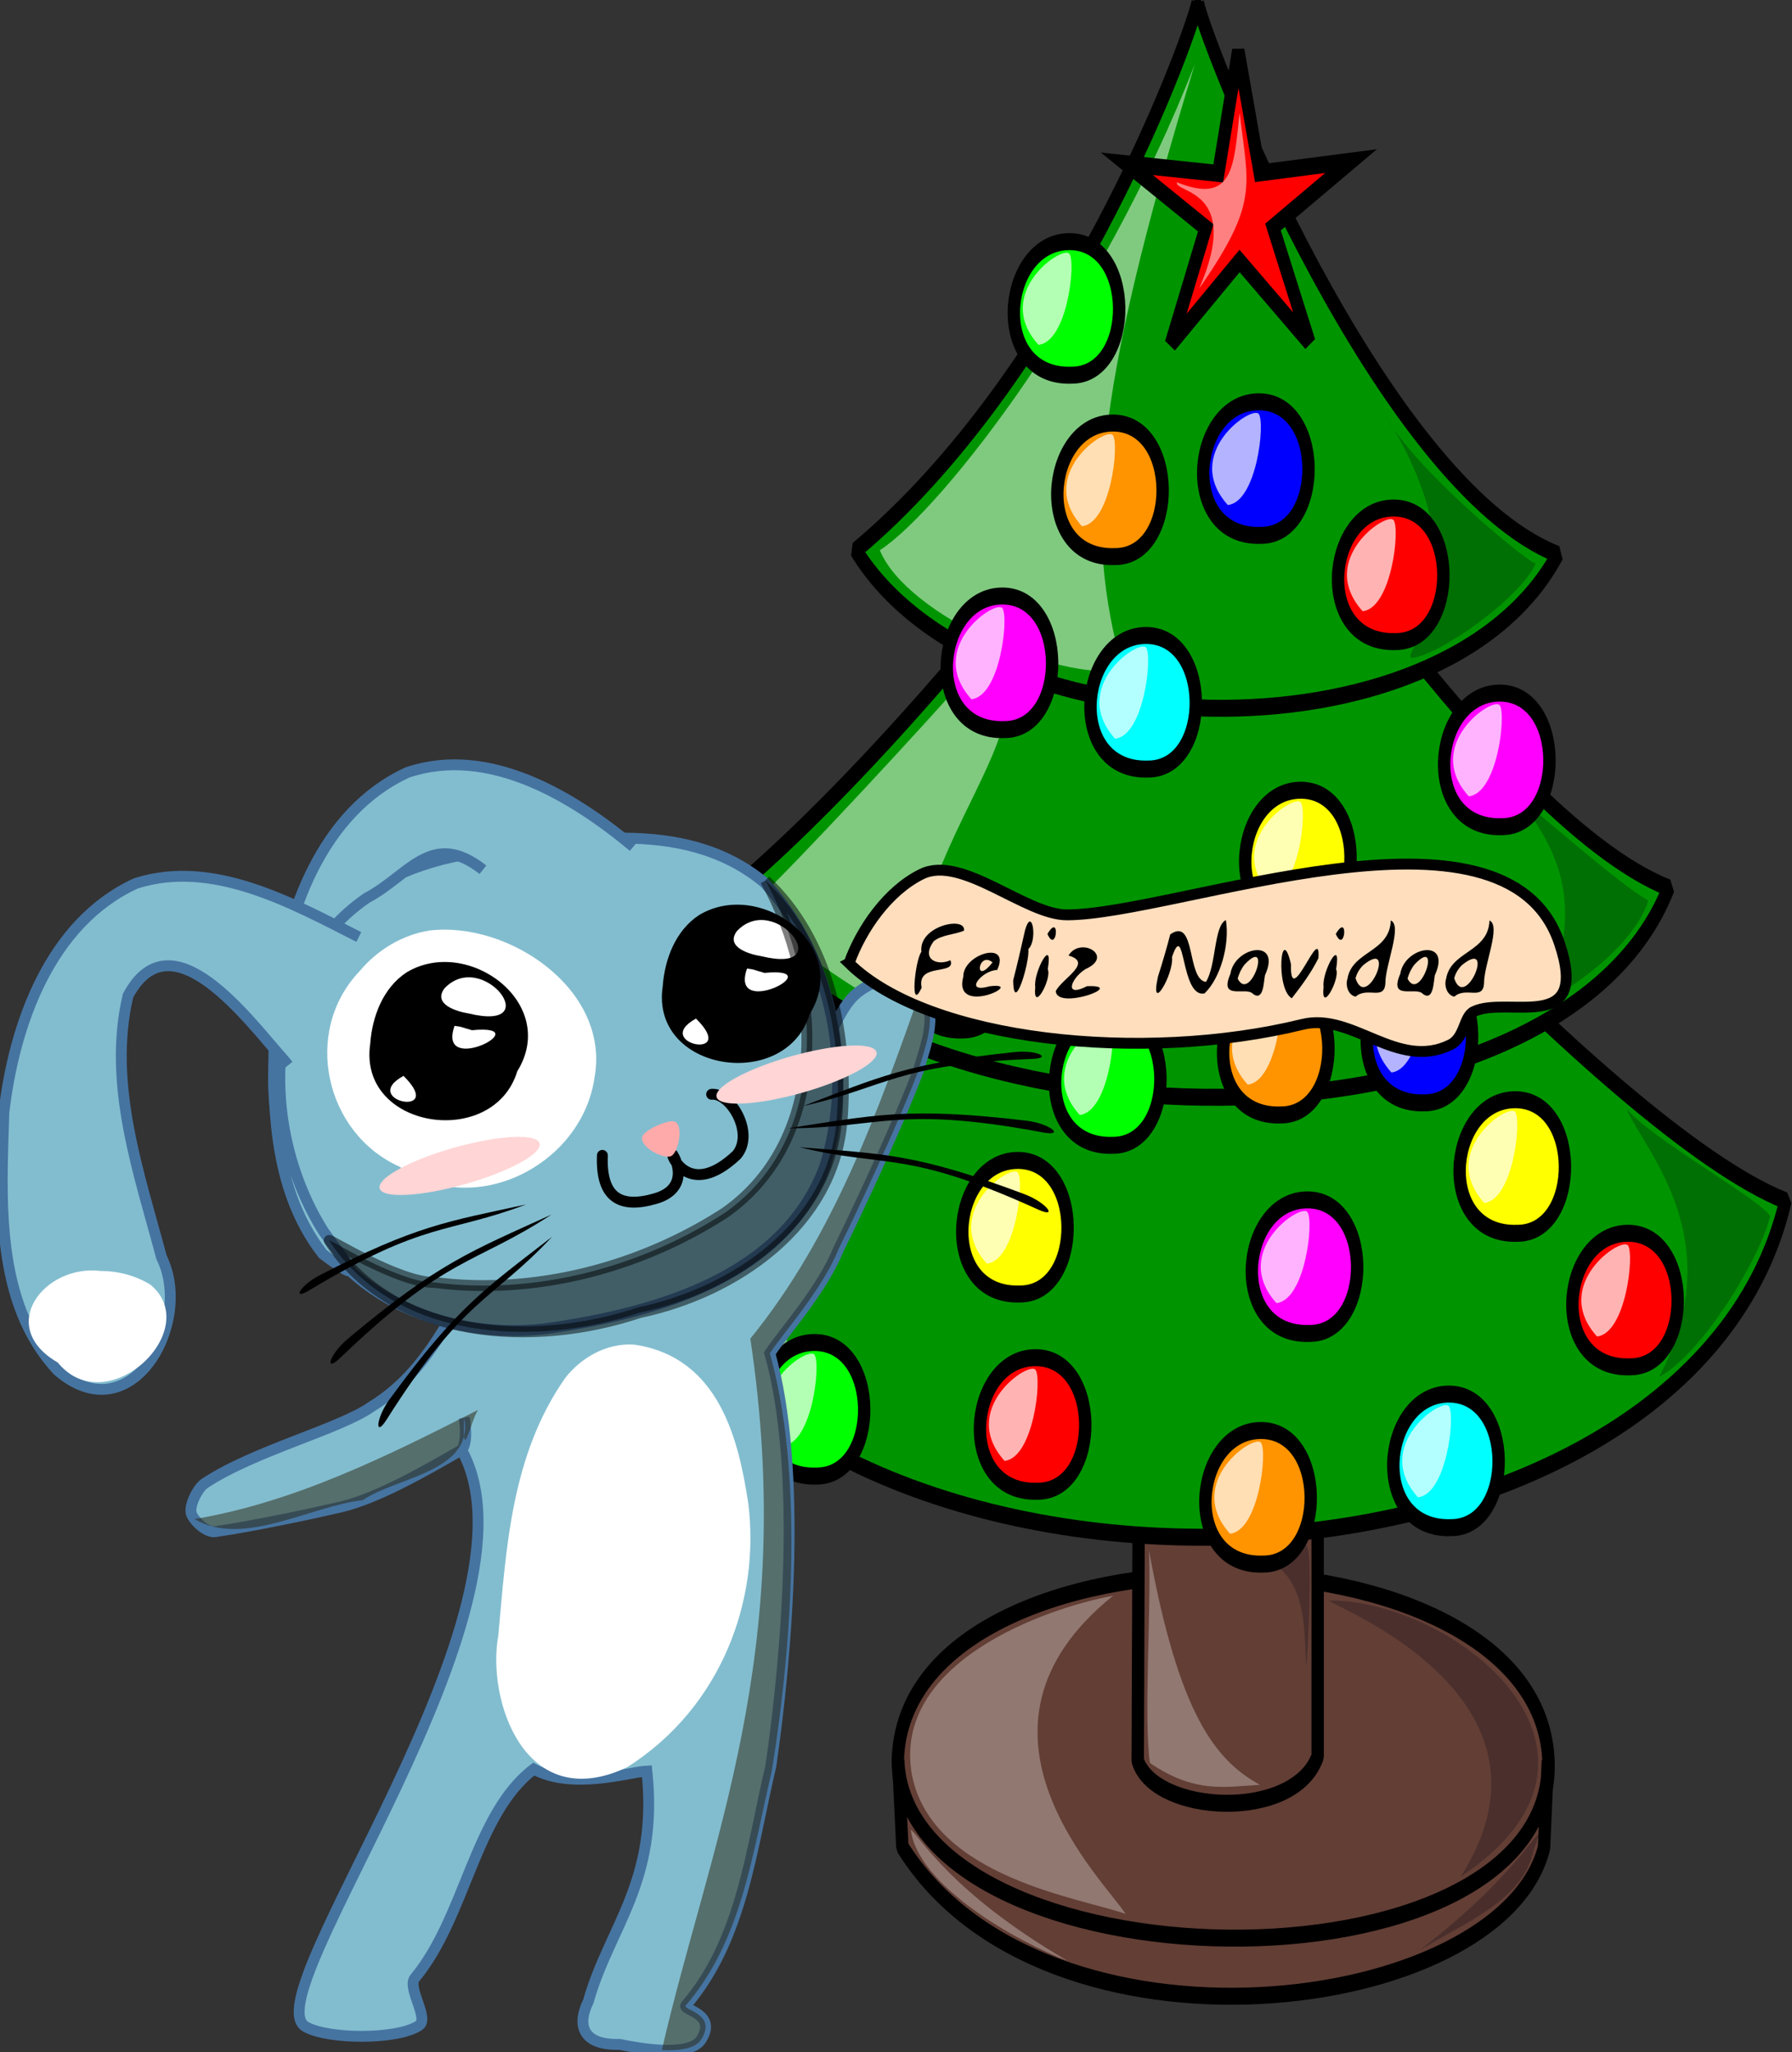 <?xml version="1.0" encoding="UTF-8" standalone="no"?>
<!-- Created with Inkscape (http://www.inkscape.org/) -->

<svg
   xmlns:dc="http://purl.org/dc/elements/1.1/"
   xmlns:cc="http://creativecommons.org/ns#"
   xmlns:rdf="http://www.w3.org/1999/02/22-rdf-syntax-ns#"
   xmlns:svg="http://www.w3.org/2000/svg"
   xmlns="http://www.w3.org/2000/svg"
   xmlns:sodipodi="http://sodipodi.sourceforge.net/DTD/sodipodi-0.dtd"
   xmlns:inkscape="http://www.inkscape.org/namespaces/inkscape"
   width="130.877mm"
   height="149.845mm"
   viewBox="0 0 463.738 530.946"
   id="svg2"
   version="1.1"
   inkscape:version="0.92.1 r15371"
   sodipodi:docname="feliznavidad.svg">
  <rect x="0" y="0" width="463.738" height="530.946" fill="#333333" stroke="none"/>
  <defs
     id="defs4" />
  <sodipodi:namedview
     id="base"
     pagecolor="#ffffff"
     bordercolor="#666666"
     borderopacity="1.0"
     inkscape:pageopacity="0.0"
     inkscape:pageshadow="2"
     inkscape:zoom="0.98994949"
     inkscape:cx="48.749093"
     inkscape:cy="232.63172"
     inkscape:document-units="px"
     inkscape:current-layer="layer2"
     showgrid="false"
     inkscape:window-width="1366"
     inkscape:window-height="706"
     inkscape:window-x="-8"
     inkscape:window-y="-8"
     inkscape:window-maximized="1"
     fit-margin-top="0"
     fit-margin-left="0"
     fit-margin-right="0"
     fit-margin-bottom="0" />
  <g
     inkscape:groupmode="layer"
     id="layer2"
     inkscape:label="Capa 2"
     style="display:inline;opacity:1"
     transform="translate(-240.701,-98.172)">
    <g
       id="g5588"
       transform="matrix(0.854,0,0,1.172,399.255,96.67)">
      <path
         d="m 86.396,389.93 c 0.91,52.71 198.11,52.71 197.2,0.91 -0.9,-55.44 -195.38,-56.35 -197.2,-0.91 z"
         style="fill:#623e35;fill-rule:evenodd;stroke:#000000;stroke-width:3.75;stroke-linejoin:bevel"
         sodipodi:nodetypes="ccc"
         inkscape:connector-curvature="0"
         id="path749" />
      <path
         d="m 159.66,282.69 -0.563,107.23 c 4.911,11.82 47.487,13.64 54.526,-0.9 l 0,-107.24 c -6.186,15.45 -41.598,20.9 -53.963,0.91 z"
         style="fill:#623e35;fill-rule:evenodd;stroke:#000000;stroke-width:3.75;stroke-linejoin:bevel"
         sodipodi:nodetypes="ccccc"
         inkscape:connector-curvature="0"
         id="path748" />
      <path
         d="m 178.18,140.92 c -3.64,10.905 -113.6,87.242 -176.31,125.41 37.26,100.87 322.62,97.24 353.52,0 C 301.77,250.88 180.9,150.91 178.18,140.92 Z"
         style="fill:#009500;fill-rule:evenodd;stroke:#000000;stroke-width:3.75;stroke-linejoin:bevel"
         sodipodi:nodetypes="cccc"
         inkscape:connector-curvature="0"
         id="path747" />
      <path
         d="m 177.28,73.669 c -3.64,10.905 -79.98,87.242 -142.68,125.41 39.08,56.34 250.82,62.71 285.36,-1.82 C 266.34,181.809 180,83.659 177.28,73.669 Z"
         style="fill:#009500;fill-rule:evenodd;stroke:#000000;stroke-width:3.75;stroke-linejoin:bevel"
         sodipodi:nodetypes="cccc"
         inkscape:connector-curvature="0"
         id="path746" />
      <path
         d="m 86.516,389.93 1.26,19.08 c 42.71,49.98 181.72,37.39 194.45,0.13 l 1.15,-19.21 c 1.82,53.62 -194.13,50.89 -196.86,0 z"
         style="fill:#623e35;fill-rule:evenodd;stroke:#000000;stroke-width:3.75;stroke-linejoin:bevel"
         sodipodi:nodetypes="ccccc"
         inkscape:connector-curvature="0"
         id="path750" />
      <path
         d="m 177.28,1.875 c -3.64,10.905 -40.9,82.702 -103.6,120.87 37.26,44.53 178.12,48.16 212.65,0.9 C 232.71,108.205 180,11.865 177.28,1.875 Z"
         style="fill:#009500;fill-rule:evenodd;stroke:#000000;stroke-width:3.75;stroke-linejoin:bevel"
         sodipodi:nodetypes="cccc"
         inkscape:connector-curvature="0"
         id="path745" />
      <path
         d="m 176.37,15.507 c -28.17,52.709 -76.34,98.15 -95.42,107.24 8.18,14.54 54.52,29.08 73.61,26.35 -11.82,-30.9 -9.09,-59.98 21.81,-133.59 z"
         style="fill:#ffffff;fill-opacity:0.5;fill-rule:evenodd"
         sodipodi:nodetypes="cccc"
         inkscape:connector-curvature="0"
         id="path751" />
      <path
         d="m 109.12,149.1 c -11.82,10 -54.53,43.62 -65.43,50.89 -8.18,0.91 42.71,29.08 60.89,29.08 -39.99,-23.62 41.8,-74.52 4.54,-79.97 z"
         style="fill:#ffffff;fill-opacity:0.498;fill-rule:evenodd"
         sodipodi:nodetypes="cccc"
         inkscape:connector-curvature="0"
         id="path752" />
      <path
         d="m 70.036,228.16 c -14.54,9.09 -38.17,26.36 -62.705,39.08 5.453,19.99 45.435,45.44 54.525,48.17 -36.349,-45.44 42.72,-78.16 8.18,-87.25 z"
         style="fill:#ffffff;fill-opacity:0.498;fill-rule:evenodd"
         sodipodi:nodetypes="cccc"
         inkscape:connector-curvature="0"
         id="path753" />
      <path
         d="m 162.49,343.45 c 0.81,12.73 -1.67,37.21 0.31,47.01 13.64,6.77 22.66,5.26 33.34,4.82 -13.63,-5.45 -24.63,-15.72 -33.65,-51.83 z"
         style="fill:#ffffff;fill-opacity:0.3;fill-rule:evenodd"
         sodipodi:nodetypes="cccc"
         inkscape:connector-curvature="0"
         id="path755" />
      <path
         d="m 151.64,353.54 c -20.66,2.76 -67.15,14.81 -60.95,39.61 6.19,22.72 51.99,27.2 64.74,30.64 -6.2,-7.23 -54.41,-40.63 -3.79,-70.25 z"
         style="fill:#ffffff;fill-opacity:0.3;fill-rule:evenodd"
         sodipodi:nodetypes="cccc"
         inkscape:connector-curvature="0"
         id="path756" />
      <path
         d="m 90.336,405.2 c 2.41,1.03 11.71,13.77 47.52,28.93 -15.15,-4.14 -45.45,-16.54 -47.52,-28.93 z"
         style="fill:#ffffff;fill-opacity:0.3;fill-rule:evenodd"
         sodipodi:nodetypes="ccc"
         inkscape:connector-curvature="0"
         id="path757" />
      <path
         d="m 244.62,431.71 c 14.12,-6.2 31.33,-11.02 34.43,-22.04 5.17,-10.33 -1.37,3.79 -34.43,22.04 z"
         style="fill:#000011;fill-opacity:0.25;fill-rule:evenodd"
         sodipodi:nodetypes="ccc"
         inkscape:connector-curvature="0"
         id="path758" />
      <path
         d="m 217.07,354.58 c 38.57,0 96.07,33.74 39.94,60.95 34.79,-39.95 -39.94,-59.92 -39.94,-60.95 z"
         style="fill:#000011;fill-opacity:0.247;fill-rule:evenodd"
         sodipodi:nodetypes="ccc"
         inkscape:connector-curvature="0"
         id="path759" />
      <path
         d="m 188.83,343.21 c 0,0 20.32,-2.75 21.69,-0.34 1.38,2.41 0.35,21.35 -0.34,26.17 -1.03,-9.3 1.38,-23.07 -21.35,-25.83 z"
         style="fill:#000011;fill-opacity:0.247;fill-rule:evenodd"
         sodipodi:nodetypes="cccc"
         inkscape:connector-curvature="0"
         id="path760" />
      <path
         d="m 317.11,305.23 c 13.26,-5.21 30.79,-26.52 33.63,-35.52 -3.32,-3.79 -36,-17.06 -43.58,-23.69 5.69,9.48 31.74,28.9 9.95,59.21 z"
         style="fill:#000011;fill-opacity:0.247;fill-rule:evenodd"
         sodipodi:nodetypes="cccc"
         inkscape:connector-curvature="0"
         id="path761" />
      <path
         d="m 281.58,222.81 c 18.48,-7.1 29.84,-16.58 32.21,-22.73 -9,-3.79 -29.36,-17.05 -39.31,-22.74 7.58,8.05 23.21,21.32 7.1,45.47 z"
         style="fill:#000011;fill-opacity:0.247;fill-rule:evenodd"
         sodipodi:nodetypes="cccc"
         inkscape:connector-curvature="0"
         id="path762" />
      <path
         d="m 234.22,93.027 c 7.58,10.9 41.68,31.74 45.47,32.68 -4.74,7.58 -28.42,19.9 -37.42,20.84 -4.74,-0.47 23.68,-16.57 -8.05,-53.52 z"
         style="fill:#000011;fill-opacity:0.247;fill-rule:evenodd"
         sodipodi:nodetypes="cccc"
         inkscape:connector-curvature="0"
         id="path763" />
      <g
         transform="translate(-320.01,146.64)"
         id="g771">
        <path
           d="m 424.69,52.534 c 20.77,-0.67 20.77,29.474 1.34,29.474 -24.79,0.67 -21.44,-28.804 -1.34,-29.474 z"
           style="fill:#ff0000;fill-rule:evenodd;stroke:#000000;stroke-width:3.75"
           sodipodi:nodetypes="ccc"
           inkscape:connector-curvature="0"
           id="path772" />
        <path
           d="m 425.36,55.214 c -2.01,-2.01 -23.44,8.708 -9.38,20.096 8.71,-0.67 11.39,-18.087 9.38,-20.096 z"
           style="fill:#ffffff;fill-opacity:0.7;fill-rule:evenodd"
           sodipodi:nodetypes="ccc"
           inkscape:connector-curvature="0"
           id="path773" />
      </g>
      <g
         transform="translate(-117.71,221)"
         id="g774">
        <path
           d="m 424.69,52.534 c 20.77,-0.67 20.77,29.474 1.34,29.474 -24.79,0.67 -21.44,-28.804 -1.34,-29.474 z"
           style="fill:#ff0000;fill-rule:evenodd;stroke:#000000;stroke-width:3.75"
           sodipodi:nodetypes="ccc"
           inkscape:connector-curvature="0"
           id="path775" />
        <path
           d="m 425.36,55.214 c -2.01,-2.01 -23.44,8.708 -9.38,20.096 8.71,-0.67 11.39,-18.087 9.38,-20.096 z"
           style="fill:#ffffff;fill-opacity:0.7;fill-rule:evenodd"
           sodipodi:nodetypes="ccc"
           inkscape:connector-curvature="0"
           id="path776" />
      </g>
      <g
         transform="translate(-297.23,248.46)"
         id="g777">
        <path
           d="m 424.69,52.534 c 20.77,-0.67 20.77,29.474 1.34,29.474 -24.79,0.67 -21.44,-28.804 -1.34,-29.474 z"
           style="fill:#ff0000;fill-rule:evenodd;stroke:#000000;stroke-width:3.75"
           sodipodi:nodetypes="ccc"
           inkscape:connector-curvature="0"
           id="path778" />
        <path
           d="m 425.36,55.214 c -2.01,-2.01 -23.44,8.708 -9.38,20.096 8.71,-0.67 11.39,-18.087 9.38,-20.096 z"
           style="fill:#ffffff;fill-opacity:0.7;fill-rule:evenodd"
           sodipodi:nodetypes="ccc"
           inkscape:connector-curvature="0"
           id="path779" />
      </g>
      <g
         transform="translate(-188.72,60.899)"
         id="g780">
        <path
           d="m 424.69,52.534 c 20.77,-0.67 20.77,29.474 1.34,29.474 -24.79,0.67 -21.44,-28.804 -1.34,-29.474 z"
           style="fill:#ff0000;fill-rule:evenodd;stroke:#000000;stroke-width:3.75"
           sodipodi:nodetypes="ccc"
           inkscape:connector-curvature="0"
           id="path781" />
        <path
           d="m 425.36,55.214 c -2.01,-2.01 -23.44,8.708 -9.38,20.096 8.71,-0.67 11.39,-18.087 9.38,-20.096 z"
           style="fill:#ffffff;fill-opacity:0.7;fill-rule:evenodd"
           sodipodi:nodetypes="ccc"
           inkscape:connector-curvature="0"
           id="path782" />
      </g>
      <g
         transform="translate(-307.28,80.327)"
         id="g791">
        <path
           d="m 424.69,52.534 c 20.77,-0.67 20.77,29.474 1.34,29.474 -24.79,0.67 -21.44,-28.804 -1.34,-29.474 z"
           style="fill:#ff00ff;fill-rule:evenodd;stroke:#000000;stroke-width:3.75"
           sodipodi:nodetypes="ccc"
           inkscape:connector-curvature="0"
           id="path792" />
        <path
           d="m 425.36,55.214 c -2.01,-2.01 -23.44,8.708 -9.38,20.096 8.71,-0.67 11.39,-18.087 9.38,-20.096 z"
           style="fill:#ffffff;fill-opacity:0.7;fill-rule:evenodd;stroke-width:1pt"
           sodipodi:nodetypes="ccc"
           inkscape:connector-curvature="0"
           id="path793" />
      </g>
      <g
         transform="translate(-156.57,101.76)"
         id="g794">
        <path
           d="m 424.69,52.534 c 20.77,-0.67 20.77,29.474 1.34,29.474 -24.79,0.67 -21.44,-28.804 -1.34,-29.474 z"
           style="fill:#ff00ff;fill-rule:evenodd;stroke:#000000;stroke-width:3.75"
           sodipodi:nodetypes="ccc"
           inkscape:connector-curvature="0"
           id="path795" />
        <path
           d="m 425.36,55.214 c -2.01,-2.01 -23.44,8.708 -9.38,20.096 8.71,-0.67 11.39,-18.087 9.38,-20.096 z"
           style="fill:#ffffff;fill-opacity:0.7;fill-rule:evenodd;stroke-width:1pt"
           sodipodi:nodetypes="ccc"
           inkscape:connector-curvature="0"
           id="path796" />
      </g>
      <g
         transform="translate(-214.84,213.63)"
         id="g797">
        <path
           d="m 424.69,52.534 c 20.77,-0.67 20.77,29.474 1.34,29.474 -24.79,0.67 -21.44,-28.804 -1.34,-29.474 z"
           style="fill:#ff00ff;fill-rule:evenodd;stroke:#000000;stroke-width:3.75"
           sodipodi:nodetypes="ccc"
           inkscape:connector-curvature="0"
           id="path798" />
        <path
           d="m 425.36,55.214 c -2.01,-2.01 -23.44,8.708 -9.38,20.096 8.71,-0.67 11.39,-18.087 9.38,-20.096 z"
           style="fill:#ffffff;fill-opacity:0.7;fill-rule:evenodd;stroke-width:1pt"
           sodipodi:nodetypes="ccc"
           inkscape:connector-curvature="0"
           id="path799" />
      </g>
      <g
         transform="translate(-229.58,37.454)"
         id="g808">
        <path
           d="m 424.69,52.534 c 20.77,-0.67 20.77,29.474 1.34,29.474 -24.79,0.67 -21.44,-28.804 -1.34,-29.474 z"
           style="fill:#0000ff;fill-rule:evenodd;stroke:#000000;stroke-width:3.75"
           sodipodi:nodetypes="ccc"
           inkscape:connector-curvature="0"
           id="path809" />
        <path
           d="m 425.36,55.214 c -2.01,-2.01 -23.44,8.708 -9.38,20.096 8.71,-0.67 11.39,-18.087 9.38,-20.096 z"
           style="fill:#ffffff;fill-opacity:0.7;fill-rule:evenodd;stroke-width:1pt"
           sodipodi:nodetypes="ccc"
           inkscape:connector-curvature="0"
           id="path810" />
      </g>
      <g
         transform="translate(-371.59,189.52)"
         id="g811">
        <path
           d="m 424.69,52.534 c 20.77,-0.67 20.77,29.474 1.34,29.474 -24.79,0.67 -21.44,-28.804 -1.34,-29.474 z"
           style="fill:#0000ff;fill-rule:evenodd;stroke:#000000;stroke-width:3.75"
           sodipodi:nodetypes="ccc"
           inkscape:connector-curvature="0"
           id="path812" />
        <path
           d="m 425.36,55.214 c -2.01,-2.01 -23.44,8.708 -9.38,20.096 8.71,-0.67 11.39,-18.087 9.38,-20.096 z"
           style="fill:#ffffff;fill-opacity:0.7;fill-rule:evenodd;stroke-width:1pt"
           sodipodi:nodetypes="ccc"
           inkscape:connector-curvature="0"
           id="path813" />
      </g>
      <g
         transform="translate(-180.01,162.72)"
         id="g814">
        <path
           d="m 424.69,52.534 c 20.77,-0.67 20.77,29.474 1.34,29.474 -24.79,0.67 -21.44,-28.804 -1.34,-29.474 z"
           style="fill:#0000ff;fill-rule:evenodd;stroke:#000000;stroke-width:3.75"
           sodipodi:nodetypes="ccc"
           inkscape:connector-curvature="0"
           id="path815" />
        <path
           d="m 425.36,55.214 c -2.01,-2.01 -23.44,8.708 -9.38,20.096 8.71,-0.67 11.39,-18.087 9.38,-20.096 z"
           style="fill:#ffffff;fill-opacity:0.7;fill-rule:evenodd;stroke-width:1pt"
           sodipodi:nodetypes="ccc"
           inkscape:connector-curvature="0"
           id="path816" />
      </g>
      <g
         transform="translate(-263.74,89.037)"
         id="g822">
        <path
           d="m 424.69,52.534 c 20.77,-0.67 20.77,29.474 1.34,29.474 -24.79,0.67 -21.44,-28.804 -1.34,-29.474 z"
           style="fill:#00ffff;fill-rule:evenodd;stroke:#000000;stroke-width:3.75"
           sodipodi:nodetypes="ccc"
           inkscape:connector-curvature="0"
           id="path823" />
        <path
           d="m 425.36,55.214 c -2.01,-2.01 -23.44,8.708 -9.38,20.096 8.71,-0.67 11.39,-18.087 9.38,-20.096 z"
           style="fill:#ffffff;fill-opacity:0.7;fill-rule:evenodd;stroke-width:1pt"
           sodipodi:nodetypes="ccc"
           inkscape:connector-curvature="0"
           id="path824" />
      </g>
      <g
         transform="translate(-171.97,256.5)"
         id="g825">
        <path
           d="m 424.69,52.534 c 20.77,-0.67 20.77,29.474 1.34,29.474 -24.79,0.67 -21.44,-28.804 -1.34,-29.474 z"
           style="fill:#00ffff;fill-rule:evenodd;stroke:#000000;stroke-width:3.75"
           sodipodi:nodetypes="ccc"
           inkscape:connector-curvature="0"
           id="path826" />
        <path
           d="m 425.36,55.214 c -2.01,-2.01 -23.44,8.708 -9.38,20.096 8.71,-0.67 11.39,-18.087 9.38,-20.096 z"
           style="fill:#ffffff;fill-opacity:0.7;fill-rule:evenodd;stroke-width:1pt"
           sodipodi:nodetypes="ccc"
           inkscape:connector-curvature="0"
           id="path827" />
      </g>
      <g
         transform="translate(-364.22,245.11)"
         id="g836">
        <path
           d="m 424.69,52.534 c 20.77,-0.67 20.77,29.474 1.34,29.474 -24.79,0.67 -21.44,-28.804 -1.34,-29.474 z"
           style="fill:#00ff00;fill-rule:evenodd;stroke:#000000;stroke-width:3.75"
           sodipodi:nodetypes="ccc"
           inkscape:connector-curvature="0"
           id="path837" />
        <path
           d="m 425.36,55.214 c -2.01,-2.01 -23.44,8.708 -9.38,20.096 8.71,-0.67 11.39,-18.087 9.38,-20.096 z"
           style="fill:#ffffff;fill-opacity:0.7;fill-rule:evenodd;stroke-width:1pt"
           sodipodi:nodetypes="ccc"
           inkscape:connector-curvature="0"
           id="path838" />
      </g>
      <g
         transform="translate(-274.46,172.1)"
         id="g839">
        <path
           d="m 424.69,52.534 c 20.77,-0.67 20.77,29.474 1.34,29.474 -24.79,0.67 -21.44,-28.804 -1.34,-29.474 z"
           style="fill:#00ff00;fill-rule:evenodd;stroke:#000000;stroke-width:3.75"
           sodipodi:nodetypes="ccc"
           inkscape:connector-curvature="0"
           id="path840" />
        <path
           d="m 425.36,55.214 c -2.01,-2.01 -23.44,8.708 -9.38,20.096 8.71,-0.67 11.39,-18.087 9.38,-20.096 z"
           style="fill:#ffffff;fill-opacity:0.7;fill-rule:evenodd;stroke-width:1pt"
           sodipodi:nodetypes="ccc"
           inkscape:connector-curvature="0"
           id="path841" />
      </g>
      <g
         transform="translate(-151.88,191.52)"
         id="g851">
        <path
           d="m 424.69,52.534 c 20.77,-0.67 20.77,29.474 1.34,29.474 -24.79,0.67 -21.44,-28.804 -1.34,-29.474 z"
           style="fill:#ffff00;fill-rule:evenodd;stroke:#000000;stroke-width:3.75"
           sodipodi:nodetypes="ccc"
           inkscape:connector-curvature="0"
           id="path852" />
        <path
           d="m 425.36,55.214 c -2.01,-2.01 -23.44,8.708 -9.38,20.096 8.71,-0.67 11.39,-18.087 9.38,-20.096 z"
           style="fill:#ffffff;fill-opacity:0.7;fill-rule:evenodd;stroke-width:1pt"
           sodipodi:nodetypes="ccc"
           inkscape:connector-curvature="0"
           id="path853" />
      </g>
      <g
         transform="translate(-216.85,123.2)"
         id="g854">
        <path
           d="m 424.69,52.534 c 20.77,-0.67 20.77,29.474 1.34,29.474 -24.79,0.67 -21.44,-28.804 -1.34,-29.474 z"
           style="fill:#ffff00;fill-rule:evenodd;stroke:#000000;stroke-width:3.75"
           sodipodi:nodetypes="ccc"
           inkscape:connector-curvature="0"
           id="path855" />
        <path
           d="m 425.36,55.214 c -2.01,-2.01 -23.44,8.708 -9.38,20.096 8.71,-0.67 11.39,-18.087 9.38,-20.096 z"
           style="fill:#ffffff;fill-opacity:0.7;fill-rule:evenodd;stroke-width:1pt"
           sodipodi:nodetypes="ccc"
           inkscape:connector-curvature="0"
           id="path856" />
      </g>
      <g
         transform="translate(-302.59,204.92)"
         id="g857">
        <path
           d="m 424.69,52.534 c 20.77,-0.67 20.77,29.474 1.34,29.474 -24.79,0.67 -21.44,-28.804 -1.34,-29.474 z"
           style="fill:#ffff00;fill-rule:evenodd;stroke:#000000;stroke-width:3.75"
           sodipodi:nodetypes="ccc"
           inkscape:connector-curvature="0"
           id="path858" />
        <path
           d="m 425.36,55.214 c -2.01,-2.01 -23.44,8.708 -9.38,20.096 8.71,-0.67 11.39,-18.087 9.38,-20.096 z"
           style="fill:#ffffff;fill-opacity:0.7;fill-rule:evenodd;stroke-width:1pt"
           sodipodi:nodetypes="ccc"
           inkscape:connector-curvature="0"
           id="path859" />
      </g>
      <g
         transform="translate(-273.79,42.143)"
         id="g865">
        <path
           d="m 424.69,52.534 c 20.77,-0.67 20.77,29.474 1.34,29.474 -24.79,0.67 -21.44,-28.804 -1.34,-29.474 z"
           style="fill:#ff9300;fill-rule:evenodd;stroke:#000000;stroke-width:3.75"
           sodipodi:nodetypes="ccc"
           inkscape:connector-curvature="0"
           id="path866" />
        <path
           d="m 425.36,55.214 c -2.01,-2.01 -23.44,8.708 -9.38,20.096 8.71,-0.67 11.39,-18.087 9.38,-20.096 z"
           style="fill:#ffffff;fill-opacity:0.7;fill-rule:evenodd;stroke-width:1pt"
           sodipodi:nodetypes="ccc"
           inkscape:connector-curvature="0"
           id="path867" />
      </g>
      <g
         transform="translate(-228.91,264.54)"
         id="g868">
        <path
           d="m 424.69,52.534 c 20.77,-0.67 20.77,29.474 1.34,29.474 -24.79,0.67 -21.44,-28.804 -1.34,-29.474 z"
           style="fill:#ff9300;fill-rule:evenodd;stroke:#000000;stroke-width:3.75"
           sodipodi:nodetypes="ccc"
           inkscape:connector-curvature="0"
           id="path869" />
        <path
           d="m 425.36,55.214 c -2.01,-2.01 -23.44,8.708 -9.38,20.096 8.71,-0.67 11.39,-18.087 9.38,-20.096 z"
           style="fill:#ffffff;fill-opacity:0.7;fill-rule:evenodd;stroke-width:1pt"
           sodipodi:nodetypes="ccc"
           inkscape:connector-curvature="0"
           id="path870" />
      </g>
      <g
         transform="translate(-223.55,165.4)"
         id="g871">
        <path
           d="m 424.69,52.534 c 20.77,-0.67 20.77,29.474 1.34,29.474 -24.79,0.67 -21.44,-28.804 -1.34,-29.474 z"
           style="fill:#ff9300;fill-rule:evenodd;stroke:#000000;stroke-width:3.75"
           sodipodi:nodetypes="ccc"
           inkscape:connector-curvature="0"
           id="path872" />
        <path
           d="m 425.36,55.214 c -2.01,-2.01 -23.44,8.708 -9.38,20.096 8.71,-0.67 11.39,-18.087 9.38,-20.096 z"
           style="fill:#ffffff;fill-opacity:0.7;fill-rule:evenodd;stroke-width:1pt"
           sodipodi:nodetypes="ccc"
           inkscape:connector-curvature="0"
           id="path873" />
      </g>
      <g
         transform="translate(-210.82,2.167)"
         id="g880">
        <polygon
           points="418.66 76.649 399.53 56.504 376.86 72.559 390.11 48.14 367.83 31.538 395.15 36.592 404.06 10.276 407.69 37.819 435.47 38.157 410.4 50.125"
           inkscape:flatsided="false"
           inkscape:rounded="0"
           sodipodi:cx="400.5755"
           sodipodi:cy="45.835838"
           d="m 418.662,76.649 -19.13,-20.146 -22.673,16.055 13.248,-24.419 -22.275,-16.602 27.318,5.054 8.906,-26.315 3.635,27.543 27.779,0.338 -25.071,11.968 z"
           inkscape:randomized="0"
           transform="matrix(0.994,-0.106,0.106,0.994,-2.344,42.913)"
           sodipodi:arg2="1.668342"
           sodipodi:arg1="1.0400235"
           sodipodi:r2="10.718777"
           sodipodi:r1="35.729256"
           sodipodi:sides="5"
           sodipodi:type="star"
           style="fill:#ff0000;fill-rule:evenodd;stroke:#000000;stroke-width:3.75"
           id="polygon878" />
        <path
           d="m 388.53,62.81 c 13.26,-22.097 -7.73,-21.035 -6.74,-23.459 17.35,5.089 17.23,-3.805 19,-15.337 2.65,16.31 5.92,19.751 -12.26,38.796 z"
           style="fill:#ffffff;fill-opacity:0.5;fill-rule:evenodd"
           sodipodi:nodetypes="cccc"
           inkscape:connector-curvature="0"
           id="path879" />
      </g>
      <g
         transform="translate(-286.96,2.096)"
         id="g883">
        <path
           d="m 424.69,52.534 c 20.77,-0.67 20.77,29.474 1.34,29.474 -24.79,0.67 -21.44,-28.804 -1.34,-29.474 z"
           style="fill:#00ff00;fill-rule:evenodd;stroke:#000000;stroke-width:3.75"
           sodipodi:nodetypes="ccc"
           inkscape:connector-curvature="0"
           id="path884" />
        <path
           d="m 425.36,55.214 c -2.01,-2.01 -23.44,8.708 -9.38,20.096 8.71,-0.67 11.39,-18.087 9.38,-20.096 z"
           style="fill:#ffffff;fill-opacity:0.7;fill-rule:evenodd;stroke-width:1pt"
           sodipodi:nodetypes="ccc"
           inkscape:connector-curvature="0"
           id="path885" />
      </g>
    </g>
    <g
       id="g5793"
       style="stroke-width:2.812;stroke-miterlimit:4;stroke-dasharray:none">
      <path
         sodipodi:nodetypes="ccsssccccccsccccsccccccccccc"
         inkscape:connector-curvature="0"
         id="path4261"
         d="m 355.635,441.912 c -4.516,7.36 -10.099,14.884 -18.827,20.212 -8.322,5.846 -30.263,11.32 -43.125,19.821 -1.831,1.21 -4.274,6.025 -3.393,8.036 0.856,1.954 3.96,4.769 6.071,4.464 10.592,-1.527 26.866,-5.06 32.679,-6.429 9.536,-2.313 21.443,-9.159 31.205,-14.777 1.797,-2.234 0.58,-8.259 0.58,-8.259 0,0 0.997,5.586 -0.655,8.334 22.816,40.989 -54.243,141.202 -40.371,149.202 5.782,3.327 23.816,3.417 29.341,-0.321 2.707,-1.832 -3.162,-9.764 -1.085,-12.262 13.062,-15.711 15.52,-42.509 30.752,-54.061 10.11,5.462 24.522,0.752 29.294,0.505 3.099,28.664 -9.736,40.362 -15.152,59.599 -2.91,5.845 -1.769,11.381 8.081,11.112 4.889,1.017 18.153,3.419 21.11,-1.237 4.329,-6.816 -5.01,-7.615 -3.937,-8.865 14.515,-16.918 16.843,-40.179 21.971,-61.872 4.229,-29.085 8.216,-76.675 -0.253,-106.824 3.587,-5.435 13.498,-16.342 17.774,-26.931 5.788,-11.69 16.38,-34.688 20.631,-46.111 1.468,-5.178 3.674,-10.573 2.857,-15.893 -0.428,-2.79 -1.357,-6.338 -3.929,-7.5 -4.802,-2.17 -11.439,0.227 -15.357,3.75 -7.056,6.345 -14.031,32.943 -18.929,41.071 -1.87,3.104 -4.385,5.913 -7.321,8.036 -23.298,16.845 -56.26,21.001 -80.013,37.199 z"
         style="fill:#82bdcf;fill-opacity:1;fill-rule:evenodd;stroke:#4674a1;stroke-width:2.812;stroke-linecap:butt;stroke-linejoin:miter;stroke-miterlimit:4;stroke-dasharray:none;stroke-opacity:1" />
      <path
         sodipodi:nodetypes="cccssccccsc"
         inkscape:connector-curvature="0"
         id="path4331"
         d="m 479.246,353.622 c -11.351,32.229 -22.846,64.377 -44.375,90.881 12.273,81.624 -10.74,131.069 -22.896,184.076 4.42,0.186 8.649,-0.338 10.166,-2.727 4.329,-6.816 -5.01,-7.615 -3.938,-8.865 14.515,-16.918 17.097,-38.917 22.225,-60.61 5.696,-35.213 7.98,-77.953 -0.506,-108.086 3.587,-5.435 13.498,-16.343 17.773,-26.932 5.788,-11.69 16.379,-34.688 20.631,-46.111 1.468,-5.178 3.674,-10.572 2.857,-15.893 -0.291,-1.895 -0.826,-4.125 -1.938,-5.734 z"
         style="opacity:0.5;fill:#28220b;fill-rule:evenodd;stroke:none;stroke-width:2.812;stroke-linecap:butt;stroke-linejoin:miter;stroke-miterlimit:4;stroke-dasharray:none;stroke-opacity:1" />
      <path
         inkscape:connector-curvature="0"
         id="path4333"
         d="m 364.412,462.938 c -23.361,11.884 -47.285,23.841 -73.377,28.244 12.505,7.392 29.749,-3.297 43.54,-4.888 8.702,-5.974 28.827,-7.345 26.251,-21.313 -0.567,12.415 1.547,1.138 3.586,-2.043 z"
         style="opacity:0.5;fill:#28220b;fill-rule:evenodd;stroke:none;stroke-width:2.812;stroke-linecap:butt;stroke-linejoin:miter;stroke-miterlimit:4;stroke-dasharray:none;stroke-opacity:1" />
      <path
         inkscape:connector-curvature="0"
         id="path4347"
         d="m 404.779,446.042 c 22.395,3.245 27.143,25.394 29.555,41.017 3.146,24.808 -6.781,52.752 -31.337,68.325 -26.565,12.542 -36.384,-17.552 -33.347,-34.046 2.071,-22.564 3.292,-46.672 17.353,-66.714 3.86,-4.906 10.33,-9.048 17.777,-8.582 z"
         style="fill:#ffffff;fill-rule:evenodd;stroke:none;stroke-width:2.812;stroke-linecap:butt;stroke-linejoin:miter;stroke-miterlimit:4;stroke-dasharray:none;stroke-opacity:1" />
      <path
         inkscape:connector-curvature="0"
         id="path4245"
         d="m 362.973,318.903 c 24.844,-2.973 54.31,-9.929 75.457,7.54 17.809,19.01 23.442,49.012 15.648,73.683 -10.748,28.465 -43.567,37.576 -70.642,41.591 -25.334,3.743 -54.641,-7.214 -64.243,-32.67 -15.149,-28.325 -8.2,-70.37 23.366,-84.004 6.444,-3.073 13.381,-5.018 20.414,-6.14 z"
         style="fill:#82bdcf;fill-opacity:1;fill-rule:evenodd;stroke:#4674a1;stroke-width:2.812;stroke-linecap:butt;stroke-linejoin:miter;stroke-miterlimit:4;stroke-dasharray:none;stroke-opacity:1" />
      <path
         inkscape:connector-curvature="0"
         id="path4774"
         d="m 351.91,338.906 c 20.487,-2.427 46.774,15.317 42.645,38.033 -3.235,22.694 -31.199,36.842 -50.427,23.089 -19.37,-8.646 -25.236,-34.99 -10.406,-50.553 4.582,-5.517 11.083,-9.463 18.189,-10.569 z"
         style="fill:#ffffff;fill-rule:evenodd;stroke:none;stroke-width:2.812;stroke-linecap:butt;stroke-linejoin:miter;stroke-miterlimit:4;stroke-dasharray:none;stroke-opacity:1" />
      <g
         style="stroke-width:2.139;stroke-miterlimit:4;stroke-dasharray:none"
         transform="matrix(1.312,0,0,1.318,-35.273,-137.62)"
         id="g4216">
        <path
           inkscape:connector-curvature="0"
           id="path4218"
           d="m 348.25,358.514 c 12.04,-7.194 30.123,6.038 21.814,19.426 -4.691,15.359 -31.479,11.401 -29.007,-5.394 0.382,-5.333 2.533,-11.011 7.193,-14.032 z"
           style="fill:#000000;fill-rule:evenodd;stroke:none;stroke-width:2.139;stroke-linecap:butt;stroke-linejoin:miter;stroke-miterlimit:4;stroke-dasharray:none;stroke-opacity:1" />
        <path
           inkscape:connector-curvature="0"
           id="path4220"
           d="m 361.13,369.878 c 13.416,-1.296 -7.062,9.361 -3.437,-0.857 l 1.076,0.161 2.361,0.696 0,0 z"
           style="fill:#ffffff;fill-rule:evenodd;stroke:none;stroke-width:2.139;stroke-linecap:butt;stroke-linejoin:miter;stroke-miterlimit:4;stroke-dasharray:none;stroke-opacity:1" />
        <path
           inkscape:connector-curvature="0"
           id="path4222"
           d="m 360.498,366.595 c 15.457,3.743 2.684,-12.891 -4.823,-4.9 -2.338,3.192 2.66,4.559 4.823,4.9 z"
           style="fill:#ffffff;fill-rule:evenodd;stroke:none;stroke-width:2.139;stroke-linecap:butt;stroke-linejoin:miter;stroke-miterlimit:4;stroke-dasharray:none;stroke-opacity:1" />
        <path
           inkscape:connector-curvature="0"
           id="path4224"
           d="m 347.619,378.843 c 8.612,8.445 -8.919,4.903 0,0 z"
           style="fill:#ffffff;fill-rule:evenodd;stroke:none;stroke-width:2.139;stroke-linecap:butt;stroke-linejoin:miter;stroke-miterlimit:4;stroke-dasharray:none;stroke-opacity:1" />
      </g>
      <g
         style="stroke-width:2.139;stroke-miterlimit:4;stroke-dasharray:none"
         transform="matrix(1.312,0,0,1.318,-110.961,-122.795)"
         id="g4210">
        <path
           inkscape:connector-curvature="0"
           id="path4202"
           d="m 348.25,358.514 c 12.04,-7.194 30.123,6.038 21.814,19.426 -4.691,15.359 -31.479,11.401 -29.007,-5.394 0.382,-5.333 2.533,-11.011 7.193,-14.032 z"
           style="fill:#000000;fill-rule:evenodd;stroke:none;stroke-width:2.139;stroke-linecap:butt;stroke-linejoin:miter;stroke-miterlimit:4;stroke-dasharray:none;stroke-opacity:1" />
        <path
           inkscape:connector-curvature="0"
           id="path4204"
           d="m 361.13,369.878 c 13.416,-1.296 -7.062,9.361 -3.437,-0.857 l 1.076,0.161 2.361,0.696 0,0 z"
           style="fill:#ffffff;fill-rule:evenodd;stroke:none;stroke-width:2.139;stroke-linecap:butt;stroke-linejoin:miter;stroke-miterlimit:4;stroke-dasharray:none;stroke-opacity:1" />
        <path
           inkscape:connector-curvature="0"
           id="path4206"
           d="m 360.498,366.595 c 15.457,3.743 2.684,-12.891 -4.823,-4.9 -2.338,3.192 2.66,4.559 4.823,4.9 z"
           style="fill:#ffffff;fill-rule:evenodd;stroke:none;stroke-width:2.139;stroke-linecap:butt;stroke-linejoin:miter;stroke-miterlimit:4;stroke-dasharray:none;stroke-opacity:1" />
        <path
           inkscape:connector-curvature="0"
           id="path4208"
           d="m 347.619,378.843 c 8.612,8.445 -8.919,4.903 0,0 z"
           style="fill:#ffffff;fill-rule:evenodd;stroke:none;stroke-width:2.139;stroke-linecap:butt;stroke-linejoin:miter;stroke-miterlimit:4;stroke-dasharray:none;stroke-opacity:1" />
      </g>
      <path
         inkscape:connector-curvature="0"
         id="path4252"
         d="m 404.597,317.22 c -15.714,-13.071 -37.433,-26.241 -58.387,-19.226 -22.299,10.169 -31.541,36.492 -34.21,59.298 -0.838,22.026 -2.039,46.99 12.254,65.327 12.532,9.407 5.502,1.794 0.238,-5.765 -16.785,-26.425 -16.564,-67.325 11.142,-86.378 11.011,-5.793 16.745,-17.762 30.038,-7.288"
         style="fill:#82bdcf;fill-opacity:1;fill-rule:evenodd;stroke:#4674a1;stroke-width:2.812;stroke-linecap:butt;stroke-linejoin:miter;stroke-miterlimit:4;stroke-dasharray:none;stroke-opacity:1" />
      <path
         inkscape:connector-curvature="0"
         id="path4254"
         d="m 333.557,340.586 c -17.382,-8.809 -37.695,-20.194 -57.644,-13.883 -22.299,10.17 -31.542,36.492 -34.212,59.298 -0.679,22.483 -2.484,49.179 13.972,66.775 18.863,16.298 35.227,-12.35 26.834,-29.287 -5.824,-21.857 -14.051,-44.96 -8.674,-67.717 11.28,-21.139 31.345,6.594 40.397,16.695 l 1.049,1.297"
         style="fill:#82bdcf;fill-opacity:1;fill-rule:evenodd;stroke:#4674a1;stroke-width:2.812;stroke-linecap:butt;stroke-linejoin:miter;stroke-miterlimit:4;stroke-dasharray:none;stroke-opacity:1" />
      <path
         inkscape:connector-curvature="0"
         id="path4776"
         d="m 266.656,426.981 c -14.471,-1.73 -27.091,14.41 -10.983,23.712 12.655,15.519 37.94,-8.366 24.028,-20.096 -3.882,-2.439 -8.485,-3.608 -13.044,-3.615 z"
         style="opacity:1;fill:#ffffff;fill-opacity:1;stroke:none;stroke-width:2.812;stroke-linecap:round;stroke-miterlimit:4;stroke-dasharray:none;stroke-opacity:1" />
      <path
         inkscape:connector-curvature="0"
         id="path4226"
         d="m 438.797,325.976 c 14.72,26.563 16.925,66.691 -10.492,85.964 -21.859,14.157 -49.218,21.396 -75.188,18.018 -9.365,0.063 -27.832,-11.682 -27.221,-10.829 17.116,26.095 53.342,27.659 80.302,18.641 24.624,-5.173 50.207,-22.447 52.408,-49.701 1.786,-21.63 -3.339,-46.851 -19.81,-62.093 z"
         style="opacity:0.5;fill:#000000;fill-rule:evenodd;stroke:#000000;stroke-width:2.812;stroke-linecap:butt;stroke-linejoin:miter;stroke-miterlimit:4;stroke-dasharray:none;stroke-opacity:1" />
      <path
         style="fill:none;stroke:#000000;stroke-width:2.812;stroke-linecap:round;stroke-miterlimit:4;stroke-dasharray:none"
         inkscape:connector-curvature="0"
         id="path4032"
         d="m 396.585,397.082 c -0.423,10.755 4.432,13.946 13.839,11.15 7.265,-2.16 6.366,-8.035 4.425,-11.267 -0.753,-0.472 4.086,11.663 16.454,0.054 4.795,-5.587 -1.539,-16.201 -6.449,-15.738" />
      <path
         style="fill:#ffaaaa;stroke-width:2.812;stroke-miterlimit:4;stroke-dasharray:none"
         inkscape:connector-curvature="0"
         id="path4025"
         d="m 415.134,388.299 c -1.785,-0.358 -7.41,2.082 -8.171,3.811 -1.129,2.563 5.375,6.086 7.386,5.171 2.053,-0.934 3.313,-8.475 0.785,-8.982 z" />
      <g
         transform="translate(4.041,17.173)"
         id="g5319"
         style="stroke-width:2.812;stroke-miterlimit:4;stroke-dasharray:none">
        <path
           d="m 316.717,414.809 c 30.055,-18.066 35.613,-14.483 56.102,-22.201 -20.289,4.407 -28.481,5.444 -53.417,18.308 -5.055,2.608 -7.376,6.712 -2.684,3.891 z"
           id="path3835"
           inkscape:connector-curvature="0"
           style="stroke-width:2.812;stroke-miterlimit:4;stroke-dasharray:none" />
        <path
           inkscape:connector-curvature="0"
           id="path5315"
           d="m 324.775,432.236 c 27.684,-26.57 34.564,-23.922 54.606,-37.013 -20.668,9.431 -29.203,12.427 -52.712,32.152 -4.766,3.998 -6.216,9.008 -1.893,4.86 z"
           style="stroke-width:2.812;stroke-miterlimit:4;stroke-dasharray:none" />
        <path
           d="m 336.728,448.236 c 20.135,-31.821 26.996,-30.419 42.807,-47.273 -17.122,13.285 -24.372,17.867 -42.041,42.033 -3.582,4.899 -3.91,10.207 -0.766,5.239 z"
           id="path5317"
           inkscape:connector-curvature="0"
           style="stroke-width:2.812;stroke-miterlimit:4;stroke-dasharray:none" />
      </g>
      <g
         transform="matrix(-0.837,0.548,0.548,0.837,545.52,-148.616)"
         id="g5324"
         style="stroke-width:2.812;stroke-miterlimit:4;stroke-dasharray:none">
        <path
           inkscape:connector-curvature="0"
           id="path5326"
           d="m 316.717,414.809 c 30.055,-18.066 35.613,-14.483 56.102,-22.201 -20.289,4.407 -28.481,5.444 -53.417,18.308 -5.055,2.608 -7.376,6.712 -2.684,3.891 z"
           style="stroke-width:2.812;stroke-miterlimit:4;stroke-dasharray:none" />
        <path
           d="m 324.775,432.236 c 27.684,-26.57 34.564,-23.922 54.606,-37.013 -20.668,9.431 -29.203,12.427 -52.712,32.152 -4.766,3.998 -6.216,9.008 -1.893,4.86 z"
           id="path5328"
           inkscape:connector-curvature="0"
           style="stroke-width:2.812;stroke-miterlimit:4;stroke-dasharray:none" />
        <path
           inkscape:connector-curvature="0"
           id="path5330"
           d="m 336.728,448.236 c 20.135,-31.821 26.996,-30.419 42.807,-47.273 -17.122,13.285 -24.372,17.867 -42.041,42.033 -3.582,4.899 -3.91,10.207 -0.766,5.239 z"
           style="stroke-width:2.812;stroke-miterlimit:4;stroke-dasharray:none" />
      </g>
      <g
         style="fill:#ffd5d5;stroke-width:2.361;stroke-miterlimit:4;stroke-dasharray:none"
         id="g3933"
         transform="matrix(1.188,-0.092,0.092,1.188,-105.689,-75.446)">
        <path
           inkscape:connector-curvature="0"
           id="path3847"
           transform="matrix(0.495,-0.099,0.151,0.752,40.553,277.75)"
           d="m 745,274.15 a 35.715,5.357 0 1 1 -71.429,0 35.715,5.357 0 1 1 71.429,0 z"
           style="stroke-width:3.794;stroke-miterlimit:4;stroke-dasharray:none" />
        <path
           inkscape:connector-curvature="0"
           id="path3849"
           transform="matrix(-0.495,0.099,-0.151,-0.752,751.05,563.76)"
           d="m 745,274.15 a 35.715,5.357 0 1 1 -71.429,0 35.715,5.357 0 1 1 71.429,0 z"
           style="stroke-width:3.794;stroke-miterlimit:4;stroke-dasharray:none" />
      </g>
    </g>
    <g
       id="g4109"
       transform="translate(169.601,-273.125)">
      <path
         style="fill:#ffdebd;stroke:#000000;stroke-width:2.812;fill-opacity:1;stroke-miterlimit:4;stroke-dasharray:none"
         inkscape:connector-curvature="0"
         id="path4107"
         d="m 290.82,620.5 c 3.124,-8.786 10.001,-18.747 18.782,-23.059 10.378,-5.097 26.823,10.541 37.564,10.541 28.425,0 113.48,-33.918 127.45,7.247 8.161,24.048 -13.565,13.58 -22.136,17.789 -2.632,1.292 -2.247,6.704 -6.037,8.565 -13.769,6.762 -25.315,-8.443 -38.234,-5.271 -41.375,10.16 -96.828,4.38 -117.39,-15.812 z" />
      <g
         id="flowRoot4065"
         transform="matrix(2.836,0,0,2.836,-834.007,208.946)">
        <g
           aria-label="Feliz Navidad"
           transform="scale(0.956,1.046)"
           style="font-style:normal;font-weight:normal;font-size:9.132px;line-height:1.25;font-family:sans-serif;letter-spacing:0px;word-spacing:0px;fill:#000000;fill-opacity:1;stroke:none;stroke-width:0.228"
           id="text6364">
          <path
             style="font-style:normal;font-variant:normal;font-weight:normal;font-stretch:normal;font-family:'MV Boli';-inkscape-font-specification:'MV Boli';stroke-width:0.228"
             d="m 422.979,136.8 c -1.286,1.566 0.301,2.211 1.574,1.675 0.597,1.361 -3.246,0.172 -2.745,2.387 -1.142,2.305 -0.645,-2.368 -0.024,-3.122 -0.293,-2.277 4.288,-3.149 4.065,-1.842 -0.937,0.364 -2.015,0.323 -2.87,0.902 z"
             id="path6366"
             inkscape:connector-curvature="0" />
          <path
             style="font-style:normal;font-variant:normal;font-weight:normal;font-stretch:normal;font-family:'MV Boli';-inkscape-font-specification:'MV Boli';stroke-width:0.228"
             d="m 425.784,139.895 c -0.014,-1.989 4.583,-3.195 3.231,-0.57 -1.47,0.024 -3.278,2.082 -0.744,1.427 3.73,-0.45 -3.531,2.77 -2.486,-0.858 z m 2.791,-1.235 c -1.391,-1.043 -1.835,2.144 0,0 z"
             id="path6368"
             inkscape:connector-curvature="0" />
          <path
             style="font-style:normal;font-variant:normal;font-weight:normal;font-stretch:normal;font-family:'MV Boli';-inkscape-font-specification:'MV Boli';stroke-width:0.228"
             d="m 431.683,135.833 c 0.665,-2.097 1.215,0.905 0.314,1.662 0.124,1.232 -1.425,5.838 -1.45,2.721 0.412,-1.453 0.774,-2.916 1.137,-4.383 z"
             id="path6370"
             inkscape:connector-curvature="0" />
          <path
             style="font-style:normal;font-variant:normal;font-weight:normal;font-stretch:normal;font-family:'MV Boli';-inkscape-font-specification:'MV Boli';stroke-width:0.228"
             d="m 432.651,140.8 c -0.195,-1.261 1.742,-4.548 1.194,-1.54 0.419,0.826 -1.446,3.949 -1.194,1.54 z m 1.164,-4.615 c 1.257,-1.955 0.881,1.815 0,0 z"
             id="path6372"
             inkscape:connector-curvature="0" />
          <path
             style="font-style:normal;font-variant:normal;font-weight:normal;font-stretch:normal;font-family:'MV Boli';-inkscape-font-specification:'MV Boli';stroke-width:0.228"
             d="m 434.613,141.157 c 0.628,-1.108 3.595,-2.478 1.212,-3.091 1.138,-1.712 4.434,0.044 1.607,1.189 -1.406,0.821 -2.055,2.529 0.153,1.485 3.967,-0.153 -2.909,2.152 -2.972,0.417 z"
             id="path6374"
             inkscape:connector-curvature="0" />
          <path
             style="font-style:normal;font-variant:normal;font-weight:normal;font-stretch:normal;font-family:'MV Boli';-inkscape-font-specification:'MV Boli';stroke-width:0.228"
             d="m 445.538,136.22 c 2.474,-1.569 1.544,3.936 3.406,4.144 0.995,-1.443 0.745,-4.897 1.903,-5.391 0.384,2.106 -0.505,5.052 -2.035,6.393 -2.303,0.448 -1.831,-6.595 -3.103,-3.179 0.179,1.55 -2.165,5.135 -1.342,1.711 0.422,-1.218 0.821,-2.437 1.17,-3.678 z"
             id="path6376"
             inkscape:connector-curvature="0" />
          <path
             style="font-style:normal;font-variant:normal;font-weight:normal;font-stretch:normal;font-family:'MV Boli';-inkscape-font-specification:'MV Boli';stroke-width:0.228"
             d="m 453.449,141.424 c -0.638,-0.713 -3.311,0.647 -2.166,-1.773 0.41,-2.399 4.931,-3.121 3.298,0.124 -0.129,0.581 -0.125,2.294 -1.132,1.649 z m -1.48,-1.347 c 1.213,2.188 3.35,-3.823 0.668,-1.229 -0.309,0.355 -0.53,0.781 -0.668,1.229 z"
             id="path6378"
             inkscape:connector-curvature="0" />
          <path
             style="font-style:normal;font-variant:normal;font-weight:normal;font-stretch:normal;font-family:'MV Boli';-inkscape-font-specification:'MV Boli';stroke-width:0.228"
             d="m 457.137,141.795 c -1.588,-0.835 -1.031,-6.748 -0.075,-2.968 -0.129,4.177 2.87,-3.804 2.617,-0.528 -0.69,1.271 -1.607,2.398 -2.542,3.495 z"
             id="path6380"
             inkscape:connector-curvature="0" />
          <path
             style="font-style:normal;font-variant:normal;font-weight:normal;font-stretch:normal;font-family:'MV Boli';-inkscape-font-specification:'MV Boli';stroke-width:0.228"
             d="m 460.173,140.8 c -0.195,-1.261 1.742,-4.548 1.194,-1.54 0.423,0.791 -1.479,4.029 -1.194,1.54 z m 1.164,-4.615 c 1.257,-1.955 0.881,1.815 0,0 z"
             id="path6382"
             inkscape:connector-curvature="0" />
          <path
             style="font-style:normal;font-variant:normal;font-weight:normal;font-stretch:normal;font-family:'MV Boli';-inkscape-font-specification:'MV Boli';stroke-width:0.228"
             d="m 462.452,140.087 c 0.445,-2.43 4.032,-2.291 4.137,-5.08 1.131,0.461 -0.54,3.882 -0.519,5.483 -0.105,1.536 -1.717,0.259 -2.834,1.159 -0.697,-0.106 -1.004,-0.96 -0.785,-1.563 z m 0.771,-0.036 c 1.047,2.912 3.997,-3.553 0.759,-1.168 -0.356,0.307 -0.635,0.711 -0.759,1.168 z"
             id="path6384"
             inkscape:connector-curvature="0" />
          <path
             style="font-style:normal;font-variant:normal;font-weight:normal;font-stretch:normal;font-family:'MV Boli';-inkscape-font-specification:'MV Boli';stroke-width:0.228"
             d="m 469.663,141.424 c -0.638,-0.713 -3.311,0.647 -2.166,-1.773 0.41,-2.399 4.931,-3.121 3.298,0.124 -0.129,0.581 -0.125,2.294 -1.132,1.649 z m -1.48,-1.347 c 1.213,2.188 3.35,-3.823 0.668,-1.229 -0.309,0.355 -0.53,0.781 -0.668,1.229 z"
             id="path6386"
             inkscape:connector-curvature="0" />
          <path
             style="font-style:normal;font-variant:normal;font-weight:normal;font-stretch:normal;font-family:'MV Boli';-inkscape-font-specification:'MV Boli';stroke-width:0.228"
             d="m 471.87,140.087 c 0.445,-2.43 4.032,-2.291 4.137,-5.08 1.131,0.461 -0.54,3.882 -0.519,5.483 -0.105,1.536 -1.717,0.259 -2.834,1.159 -0.697,-0.106 -1.004,-0.96 -0.785,-1.563 z m 0.771,-0.036 c 1.047,2.912 3.997,-3.553 0.759,-1.168 -0.356,0.307 -0.635,0.711 -0.759,1.168 z"
             id="path6388"
             inkscape:connector-curvature="0" />
        </g>
      </g>
    </g>
  </g>
</svg>
